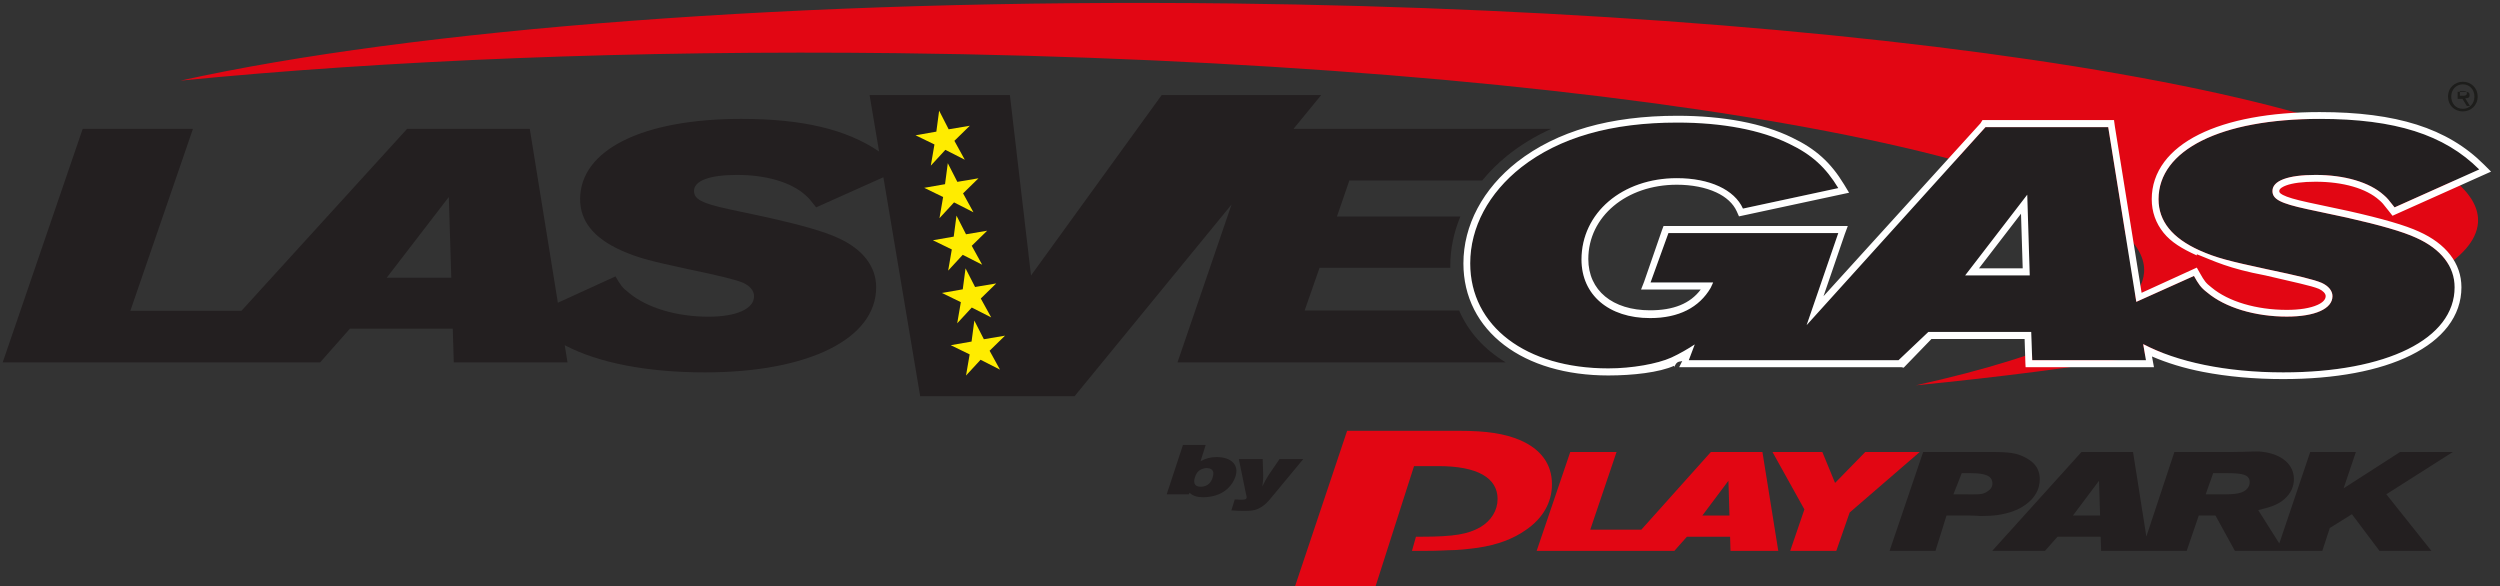 <?xml version="1.0" encoding="utf-8"?>
<!-- Generator: Adobe Illustrator 17.0.0, SVG Export Plug-In . SVG Version: 6.00 Build 0)  -->
<!DOCTYPE svg PUBLIC "-//W3C//DTD SVG 1.1//EN" "http://www.w3.org/Graphics/SVG/1.1/DTD/svg11.dtd">
<svg version="1.1" id="Livello_1" xmlns="http://www.w3.org/2000/svg" xmlns:xlink="http://www.w3.org/1999/xlink" x="0px" y="0px"
	 width="354px" height="83px" viewBox="0 0 354 83" enable-background="new 0 0 354 83" xml:space="preserve">
<rect x="0" y="0" width="354" height="83" fill="#333333" stroke="none"/>
<g>
	<g>
		<path fill="#E20613" d="M271.836,64h-7.709l-4.283,4.383L258.042,64h-7.059l4.519,8.131L253.494,78h6.527l1.89-5.425L271.836,64z
			 M199.935,78h2.077c1.765,0,2.802-0.087,3.061-0.087c1.401,0,2.803-0.169,4.15-0.345c2.855-0.426,5.035-1.255,6.851-2.533
			c2.438-1.666,3.684-3.945,3.684-6.464c0-2.838-1.557-4.991-4.567-6.269c-2.127-0.887-4.565-1.302-8.665-1.302h-15.773l-7.371,22
			h11.404l5.443-17h3.461c5.553,0,8.37,1.687,8.37,4.658c0,1.596-0.886,3.083-2.495,4.02c-1.69,0.935-3.54,1.322-8.369,1.322h-0.697
			L199.935,78z M231.534,78h-1.912h-12.03l4.756-14h6.557l-3.722,11h7.232l9.847-11h7.297l2.245,14h-6.764l-0.06-2h-6.113l-1.772,2
			H231.534z M244.893,73l-0.147-4.928L241.053,73H244.893z"/>
		<path fill="#231F20" d="M297.37,73l-0.149-4.928L293.531,73H297.37z M288.831,67.87c0-1.616-0.886-2.622-2.599-3.348
			C285.02,64.016,283.632,64,281.298,64h-8.979l-4.754,14h6.498l1.565-5h3.102c1.004,0,1.596,0.07,1.742,0.07
			c0.798,0,1.595-0.035,2.362-0.136c1.625-0.242,2.866-0.683,3.9-1.411C288.121,70.573,288.831,69.303,288.831,67.87
			 M282.125,68.455c0,0.586-0.324,0.923-0.915,1.267c-0.62,0.343-1.299,0.278-3.072,0.278h-1.535l1.181-3h1.271
			C281.091,67,282.125,67.364,282.125,68.455 M318.555,68.273c0-1.009-0.917-1.273-3.042-1.273h-2.127l-1.063,3h2.422
			c1.242,0,2.009-0.055,2.541-0.237C318.082,69.5,318.555,68.96,318.555,68.273 M347.329,64l-9.422,5.991l6.38,8.009h-7.355
			l-3.899-5.186l-3.131,1.947L328.839,78h-5.351h-1.116h-5.913l-2.748-5h-2.362l-1.713,5h-5.354h-1.115h-5.649l-0.06-2h-6.113
			l-1.772,2H282.1l12.641-14h7.297l1.885,11.979L307.894,64h8.24c2.333,0,3.25-0.146,4.223-0.025
			c2.719,0.323,4.461,1.786,4.461,3.866c0,1.091-0.472,2.074-1.359,2.842c-0.857,0.727-1.684,1.067-3.692,1.552l2.981,4.72
			L327.126,64h6.468l-1.742,5.15l8.005-5.15H347.329z"/>
		<path fill="#231F20" d="M171.696,67.651c-0.173,0.562-0.628,1.271-1.666,1.271c-1.052,0-1.007-0.752-0.838-1.302
			c0.13-0.424,0.328-0.911,0.963-1.186c0.218-0.095,0.474-0.159,0.724-0.159c0.22,0,0.484,0.064,0.627,0.159
			C171.936,66.72,171.827,67.227,171.696,67.651 M174.967,67.387c0.441-1.429-0.449-2.668-2.728-2.668
			c-0.833,0-1.521,0.2-2.241,0.591l0.73-2.31h-3.22l-2.306,7h3.127l0.124-0.221c0.435,0.423,1.027,0.631,1.876,0.631
			C172.985,70.409,174.48,68.965,174.967,67.387"/>
		<path fill="#231F20" d="M184.546,65h-3.361l-1.526,2.236c-0.359,0.551-0.643,1.081-0.91,1.642c0.073-0.54,0.13-1.034,0.12-1.563
			L178.797,65h-3.378l1.02,4.978c0.024,0.128,0.117,0.403,0.078,0.531c-0.082,0.265-0.522,0.249-0.805,0.249
			c-0.298,0-0.574-0.029-0.87-0.04l-0.48,1.553c0.628,0.052,1.249,0.072,1.91,0.072c1.052,0,1.74-0.097,2.574-0.711
			c0.387-0.285,0.665-0.563,0.939-0.891L184.546,65z"/>
		<path fill="#1D1D1B" d="M350.38,13.676c0,1.027-0.721,1.734-1.636,1.734c-1.018,0-1.647-0.78-1.647-1.734
			c0-1.022,0.721-1.735,1.647-1.735C349.659,11.941,350.38,12.654,350.38,13.676 M350.837,13.676c0-1.263-0.972-2.1-2.093-2.1
			c-1.132,0-2.106,0.836-2.106,2.1c0,1.195,0.875,2.099,2.106,2.099C349.865,15.775,350.837,14.938,350.837,13.676 M348.32,13.557
			v-0.68h0.468c0.235,0,0.516,0.034,0.516,0.315c0,0.336-0.258,0.365-0.55,0.365H348.32z M348,14h0.687l0.612,1h0.44l-0.663-1.084
			c0.355-0.039,0.617-0.021,0.617-0.441c0-0.472-0.291-0.476-0.862-0.476H348v2l0,0V14z"/>
		<rect fill="none" width="354" height="83"/>
		<g>
			<path fill="#E20613" d="M25.555,11.417c32.82-7.269,87.44-11.65,148.882-10.925c98.763,1.167,177.758,15.087,176.442,31.091
				c-0.815,9.918-32.283,18.31-79.606,22.98c19.934-4.415,31.824-9.895,32.323-15.942c1.315-16.005-77.68-29.924-176.441-31.091
				C89.598,7.086,54.591,8.551,25.555,11.417z"/>
		</g>
		<g>
			<path fill="#231F20" d="M303.867,51h-16.106l-0.142-4h-14.56l-4.222,4h-14.793h-3h-11.911l0.843-2.23
				c-0.915,0.609-2.18,1.343-3.305,1.858c-1.971,0.89-5.557,1.538-8.933,1.538c-11.676,0-19.555-5.974-19.555-14.873
				c0-5.105,2.603-9.966,7.245-13.619c5.416-4.215,12.731-6.318,22.086-6.318c6.332,0,11.817,1.033,15.828,3.001
				c3.234,1.545,5.204,3.372,6.962,6.277L246.8,29.537c-1.197-2.67-4.714-4.309-9.355-4.309c-7.738,0-13.505,4.918-13.505,11.522
				c0,5.012,3.867,8.29,9.706,8.29c4.08,0,6.964-1.512,8.581-4.276L242.58,40h-8.864l2.533-7h24.054l-4.484,13.037L281.148,18
				h17.374l3.979,24.74l8.162-3.666c0.654,1.161,0.944,1.628,1.89,2.354c2.542,2.128,6.756,3.402,11.261,3.402
				c3.996,0,6.465-1.105,6.465-2.895c0-0.774-0.581-1.447-1.525-1.883c-1.162-0.483-3.196-0.965-7.774-1.933
				c-5.376-1.161-7.12-1.595-9.518-2.66c-3.85-1.741-5.812-4.111-5.812-7.256c0-6.966,8.792-11.368,22.814-11.368
				c10.68,0,17.656,2.226,22.595,7.159l-11.988,5.37c-0.872-1.113-1.017-1.307-1.525-1.742c-2.035-1.838-5.595-2.854-9.665-2.854
				c-3.922,0-6.102,0.822-6.102,2.273c0,1.162,1.089,1.741,4.869,2.564c3.123,0.677,5.012,1.065,5.667,1.209
				c4.722,1.065,7.918,1.984,9.808,2.854c3.561,1.597,5.45,4.064,5.45,7.015c0,7.305-9.59,12.046-24.267,12.046
				c-8.141,0-15.075-1.497-19.831-4.005L303.867,51z M287.409,39l-0.353-11.428L278.265,39H287.409z"/>
			<path fill="#FFFFFF" d="M328.464,16.836c10.68,0,17.656,2.226,22.595,7.159l-11.988,5.37c-0.872-1.113-1.017-1.307-1.525-1.742
				c-2.035-1.838-5.595-2.854-9.665-2.854c-3.922,0-6.102,0.822-6.102,2.273c0,1.162,1.089,1.741,4.869,2.564
				c3.123,0.677,5.012,1.065,5.667,1.209c4.722,1.065,7.918,1.984,9.808,2.854c3.561,1.597,5.45,4.064,5.45,7.015
				c0,7.305-9.59,12.046-24.267,12.046c-8.141,0-15.075-1.497-19.831-4.005L303.867,51h-16.106l-0.142-4h-14.56l-4.222,4h-14.793h-3
				h-11.911l0.843-2.23c-0.915,0.609-2.18,1.343-3.305,1.858c-1.971,0.89-5.557,1.538-8.933,1.538
				c-11.676,0-19.555-5.974-19.555-14.873c0-5.105,2.603-9.966,7.245-13.619c5.416-4.215,12.731-6.318,22.086-6.318
				c6.332,0,11.817,1.033,15.828,3.001c3.234,1.545,5.204,3.372,6.962,6.277L246.8,29.537c-1.197-2.67-4.714-4.309-9.355-4.309
				c-7.738,0-13.505,4.918-13.505,11.522c0,5.012,3.867,8.29,9.706,8.29c4.08,0,6.964-1.512,8.581-4.276L242.58,40h-8.864l2.533-7
				h24.054l-4.484,13.037L281.148,18h17.374l3.979,24.74l8.162-3.666c0.654,1.161,0.944,1.628,1.89,2.354
				c2.542,2.128,6.756,3.402,11.261,3.402c3.996,0,6.465-1.105,6.465-2.895c0-0.774-0.581-1.447-1.525-1.883
				c-1.162-0.483-3.196-0.965-7.774-1.933c-5.376-1.161-7.12-1.595-9.518-2.66c-3.85-1.741-5.812-4.111-5.812-7.256
				C305.651,21.238,314.442,16.836,328.464,16.836 M278,39h9.409l-0.353-11.428L278.265,39 M328.464,15.871
				c-7.023,0-12.935,1.097-17.095,3.174c-2.12,1.058-3.767,2.358-4.897,3.866c-1.185,1.581-1.786,3.362-1.786,5.293
				c0,1.782,0.564,3.383,1.676,4.76c1.068,1.323,2.607,2.257,4.704,3.204L311.069,36h0.002c2.533,1,4.445,2,9.705,3h0.002h0.002
				c4.219,1,6.438,1.433,7.587,1.907c0.593,0.278,0.948,0.668,0.948,1.02c0,0.477-0.392,0.904-1.167,1.251
				c-1.012,0.455-2.511,0.7-4.336,0.7c-4.299,0-8.277-1.18-10.643-3.16l-0.015-0.012l-0.016-0.012
				c-0.793-0.61-1.004-0.908-1.636-2.031l-0.435-0.772l-0.806,0.368l-7.012,3.203l-3.777-23.51L299.343,17h-0.82h-17.374h-0.426
				l-0.287,0.458L258.209,41.94l3.009-8.777l0.43-1.163h-1.344h-24.054h-0.692l-0.221,0.581l-2.533,7.32L232.372,41h1.344h7.105
				c-1.499,2-3.857,2.939-7.174,2.939c-5.31,0-8.742-2.807-8.742-7.258c0-6.019,5.391-10.523,12.54-10.523
				c2.135,0,4.058,0.385,5.565,1.081c1.413,0.652,2.418,1.586,2.91,2.684l0.32,0.716l0.763-0.162l13.505-2.902l1.323-0.284
				l-0.701-1.157c-1.891-3.122-4.025-5.047-7.368-6.645c-4.128-2.024-9.746-3.094-16.247-3.094c-4.739,0-9.04,0.545-12.785,1.619
				c-3.768,1.08-7.096,2.732-9.892,4.908l-0.002,0.001l-0.002,0.002c-2.419,1.903-4.309,4.115-5.619,6.574
				c-1.323,2.487-1.995,5.115-1.995,7.812c0,2.342,0.511,4.535,1.519,6.518c0.983,1.935,2.416,3.628,4.261,5.033
				c1.821,1.386,4.003,2.461,6.486,3.191c2.512,0.74,5.289,1.115,8.254,1.115c3.482,0,7.232-0.429,9.33-1.376L237.07,52h0.002
				c0.387-1,0.77-0.709,1.137-0.894L237.77,52h1.364h11.911h3h14.793h0.435l0.288,0.063L273.495,48h13.189l0.113,3.453L286.825,52
				h0.937h16.106h1.134l-0.181-0.978l-0.1-0.546c2.095,0.905,4.514,1.66,7.218,2.184c3.427,0.664,7.251,1.018,11.368,1.018
				c7.354,0,13.601-1.162,18.065-3.376c2.264-1.122,4.026-2.489,5.239-4.071c1.279-1.668,1.927-3.533,1.927-5.548
				c0-1.692-0.536-3.24-1.591-4.604c-1.025-1.324-2.512-2.429-4.423-3.286c-1.929-0.888-5.105-1.814-9.995-2.917
				c-0.261-0.057-0.705-0.151-1.32-0.281c-0.971-0.205-2.438-0.514-4.356-0.929c-1.867-0.407-2.98-0.735-3.605-1.065
				c-0.503-0.266-0.503-0.42-0.503-0.557c0-0.367,0.598-0.644,0.954-0.778c0.93-0.348,2.377-0.532,4.184-0.532
				c3.899,0,7.186,0.95,9.018,2.606l0.009,0.008l0.01,0.008c0.404,0.347,0.506,0.47,1.305,1.493l0.088,0.112l0.465,0.594
				l0.688-0.309l11.988-5.37l1.278-0.572l-0.99-0.99c-2.608-2.604-5.727-4.458-9.535-5.667
				C338.443,16.452,333.949,15.871,328.464,15.871L328.464,15.871z M280.222,38l5.953-7.738L286.415,38H280.222L280.222,38z"/>
		</g>
		<g>
			<path fill="#231F20" d="M63.902,39.326L63.55,27.899l-8.792,11.428H63.902z M209.881,25.557H191.07l-1.759,5.105h17.478
				c-0.938,2.241-1.429,4.606-1.429,7.017l0.002,0.242h-18.513l-2.111,6.041h21.875c1.299,3.018,3.564,5.522,6.596,7.353h-46.478
				l7.655-22.353l-22.226,27.142h-21.862l-5.211-31.006l-9.523,4.266c-0.872-1.113-1.017-1.307-1.524-1.742
				c-2.036-1.838-5.596-2.854-9.665-2.854c-3.923,0-6.102,0.822-6.102,2.273c0,1.162,1.089,1.741,4.868,2.564
				c3.124,0.677,5.013,1.065,5.667,1.209c4.723,1.065,7.919,1.984,9.808,2.854c3.561,1.597,5.45,4.064,5.45,7.015
				c0,7.305-9.59,12.046-24.266,12.046c-8.141,0-15.075-1.339-19.832-3.847l0.393,2.431H64.254l-0.142-4.777H49.553l-4.222,4.777
				H33.582h-6.045H0.382L11.707,18.25h15.614l-8.862,25.759h15.731L57.642,18.25h17.374l3.978,24.615l8.163-3.729
				c0.654,1.161,0.944,1.597,1.889,2.322c2.544,2.128,6.757,3.386,11.261,3.386c3.996,0,6.467-1.112,6.467-2.903
				c0-0.774-0.58-1.451-1.525-1.887c-1.163-0.483-3.197-0.967-7.774-1.935c-5.376-1.161-7.121-1.596-9.519-2.661
				c-3.85-1.741-5.812-4.112-5.812-7.256c0-6.966,8.791-11.368,22.814-11.368c8.633,0,14.845,1.454,19.518,4.617l-1.343-7.991
				h19.867l2.991,25.549l18.504-25.549h22.587l-3.923,4.789h36.487c-2.296,1.038-4.379,2.312-6.257,3.822
				C212.067,23.148,210.894,24.316,209.881,25.557z"/>
		</g>
		<g>
			<polygon fill="#FFEC00" points="132.587,18.64 129.642,19.156 132.318,20.457 131.803,23.453 133.864,21.218 136.614,22.618 
				135.141,19.942 137.326,17.805 134.331,18.31 132.982,15.669 			"/>
			<polygon fill="#FFEC00" points="133.816,26.081 130.87,26.596 133.545,27.898 133.029,30.894 135.093,28.659 137.842,30.059 
				136.369,27.382 138.554,25.246 135.56,25.75 134.208,23.109 			"/>
			<polygon fill="#FFEC00" points="135.047,33.505 132.099,34.021 134.776,35.323 134.26,38.318 136.322,36.083 139.073,37.483 
				137.599,34.806 139.784,32.67 136.789,33.174 135.438,30.533 			"/>
			<polygon fill="#FFEC00" points="136.326,40.969 133.379,41.484 136.056,42.786 135.54,45.781 137.603,43.547 140.354,44.947 
				138.88,42.27 141.065,40.133 138.07,40.638 136.719,37.997 			"/>
			<polygon fill="#FFEC00" points="137.573,48.365 134.627,48.88 137.303,50.182 136.788,53.178 138.85,50.943 141.6,52.343 
				140.126,49.667 142.312,47.53 139.316,48.035 137.965,45.394 			"/>
		</g>
	</g>
</g>
</svg>

